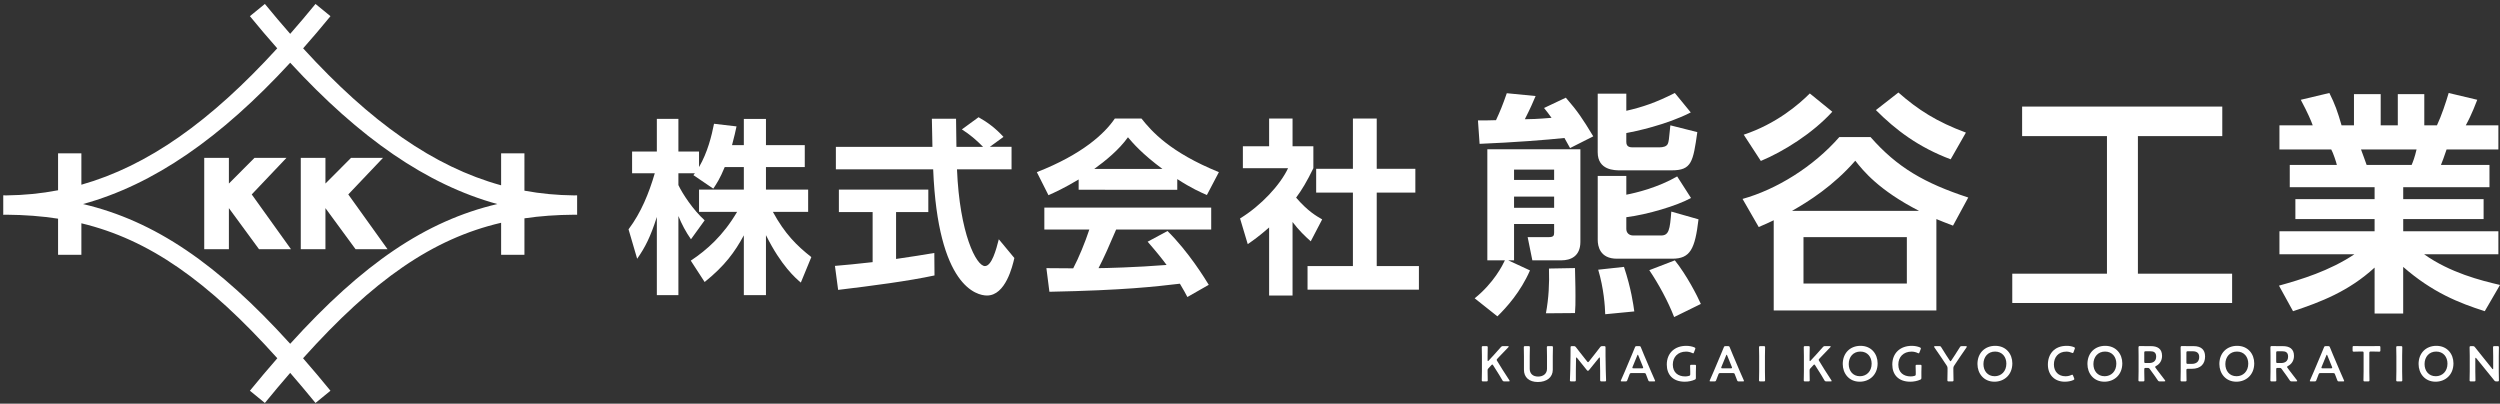 <?xml version="1.0" encoding="utf-8"?>
<!-- Generator: Adobe Illustrator 16.0.0, SVG Export Plug-In . SVG Version: 6.00 Build 0)  -->
<!DOCTYPE svg PUBLIC "-//W3C//DTD SVG 1.1//EN" "http://www.w3.org/Graphics/SVG/1.1/DTD/svg11.dtd">
<svg version="1.1" id="レイヤー_1" xmlns="http://www.w3.org/2000/svg" xmlns:xlink="http://www.w3.org/1999/xlink" x="0px"
	 y="0px" width="768px" height="124px" viewBox="0 0 768 124" enable-background="new 0 0 768 124" xml:space="preserve">
<rect x="0" y="0" width="768" height="124" fill="#333333" stroke="none"/>
<g>
	<path fill="#FFFFFF" d="M177.292,65.979V60.04h-0.001v-0.031c-0.344,0-0.681,0.01-1.022,0.014
		c-5.165-0.056-10.209-0.53-15.164-1.447V47.1h-7.161v9.825c-20.684-5.695-40.081-19.363-60.82-42.075
		c2.783-3.148,5.579-6.432,8.398-9.881l-4.6-3.759c-2.62,3.205-5.207,6.257-7.775,9.186C86.578,7.467,83.99,4.415,81.37,1.21
		l-4.599,3.759c2.819,3.449,5.615,6.733,8.397,9.881C64.647,37.324,45.44,50.946,25,56.747V47.1h-7.161v11.349
		c-5.164,0.995-10.422,1.516-15.815,1.574C1.682,60.019,1.344,60.008,1,60.008v5.939c0.001,0,0.001,0,0.001,0v0.033
		c0.354,0,0.705-0.017,1.06-0.021c5.503,0.045,10.738,0.435,15.778,1.218v11.104H25v-9.688c20.73,4.995,38.719,17.555,60.192,41.465
		c-2.756,3.152-5.556,6.465-8.421,9.973l4.6,3.759c2.652-3.25,5.236-6.313,7.775-9.246c2.54,2.935,5.124,5.996,7.777,9.246
		l4.598-3.759c-2.865-3.508-5.665-6.817-8.42-9.973c21.698-24.16,39.838-36.732,60.845-41.623v9.848h7.161V67.07
		c4.849-0.717,9.881-1.067,15.159-1.107C176.606,65.966,176.948,65.979,177.292,65.979z M89.145,105.611
		C66.866,81.029,47.542,67.869,25.51,62.684c21.719-5.987,42.271-20.23,63.637-43.417c21.365,23.185,41.917,37.429,63.635,43.417
		C130.75,67.866,111.426,81.027,89.145,105.611z"/>
	<polygon fill="#FFFFFF" points="87.996,48.502 78.175,48.502 70.316,56.386 70.316,48.502 62.74,48.502 62.74,76.564 
		70.316,76.564 70.316,63.938 79.577,76.564 89.398,76.564 77.333,59.728 	"/>
	<polygon fill="#FFFFFF" points="106.992,59.728 117.655,48.502 107.832,48.502 99.975,56.386 99.975,48.502 92.398,48.502 
		92.398,76.564 99.975,76.564 99.975,63.938 109.236,76.564 119.058,76.564 	"/>
</g>
<g>
	<path fill="#FFFFFF" d="M222.634,51.328c-1.44,3.514-2.477,5.068-3.514,6.623l-6.105-4.146c0.23-0.288,0.345-0.403,0.46-0.576
		h-5.069v3.629c1.209,2.592,4.493,7.603,8.063,10.828l-4.204,5.817c-1.613-2.306-2.822-4.608-3.859-7.144v24.307h-6.623V66.648
		c-1.959,6.162-3.629,9.388-6.047,12.844l-2.649-9.042c3.859-5.128,6.278-11.116,8.063-17.222h-6.97v-6.681h7.603V36.526h6.623
		v10.021h6.336v4.781c2.649-4.55,3.859-9.561,4.607-13.305l6.912,0.806c-0.345,1.613-0.633,2.938-1.382,5.761h3.629v-8.063h6.797
		v8.063h11.922v6.738h-11.922v6.912h12.959v6.854h-10.828c3.629,6.682,7.314,10.368,11.807,13.881l-3.226,7.834
		c-1.555-1.324-5.99-5.066-10.713-14.572v18.433h-6.797V72.292c-2.765,5.125-5.874,9.388-12.038,14.342l-4.261-6.565
		c4.953-3.28,9.964-7.717,14.226-14.975h-11.692v-6.855h13.766v-6.912L222.634,51.328L222.634,51.328z"/>
	<path fill="#FFFFFF" d="M256.494,81.682c3.34-0.287,6.565-0.576,11.577-1.152V65.15h-10.367v-6.913h27.474v6.913h-9.907V79.55
		c4.895-0.69,8.639-1.323,11.75-1.843l0.058,6.91c-8.063,1.729-19.064,3.169-29.604,4.436L256.494,81.682z M304.067,45.107h6.681
		v6.912h-16.76c0.806,19.754,5.933,29.719,8.582,29.719c2.074,0,3.456-5.01,4.261-8.235l4.781,5.759
		c-0.576,2.534-2.708,11.52-8.409,11.52c-3.053,0-15.09-2.592-16.531-38.761H256.78v-6.912h29.663
		c-0.058-1.613-0.173-7.429-0.173-8.639h7.429c0,0.922,0.058,4.953,0.115,8.639h8.179c-2.074-2.131-4.147-3.859-6.508-5.357
		l5.126-3.744c2.88,1.613,5.356,3.514,7.66,6.048L304.067,45.107z"/>
	<path fill="#FFFFFF" d="M331.361,55.129c-4.608,2.765-7.487,4.031-9.272,4.837l-3.571-7.084
		c13.996-5.472,20.85-11.865,23.96-16.473h8.178c3.11,3.917,8.754,10.367,23.787,16.473l-3.687,7.027
		c-1.843-0.807-4.666-2.017-9.1-4.896v3.283H331.36L331.361,55.129L331.361,55.129z M364.767,91.242
		c-0.633-1.153-1.037-2.016-2.304-4.09c-7.43,0.863-16.818,2.017-40.087,2.479l-0.922-7.258c0.749,0,6.912,0.059,8.236,0.059
		c1.67-3.168,3.629-7.892,4.953-11.923h-13.822V63.77h51.26v6.739h-29.202c-2.188,5.125-3.627,8.408-5.413,11.864
		c1.843,0,11.461-0.23,20.907-0.979c-1.267-1.729-2.765-3.629-5.817-7.145l6.106-3.281c6.565,6.508,11.461,14.57,12.671,16.528
		L364.767,91.242z M357.107,51.904c-6.221-4.608-9.1-7.949-10.598-9.733c-2.765,3.859-6.854,7.2-10.367,9.733H357.107z"/>
	<path fill="#FFFFFF" d="M397.072,90.781h-7.2V69.874c-2.938,2.592-4.896,3.976-6.565,5.126l-2.362-7.891
		c6.508-3.977,12.384-10.367,14.745-15.438H381.81v-6.738h8.063V36.41h7.199v8.524h6.395v6.738c-2.017,4.147-3.514,6.624-5.3,9.042
		c3.628,4.205,6.22,5.646,8.007,6.681l-3.514,6.739c-1.729-1.556-3.628-3.341-5.588-5.933V90.781L397.072,90.781z M415.617,36.41
		h7.313v15.436h11.865v7.314H422.93v22.578h12.959v7.257h-34.213v-7.257h13.938V59.161h-11.288v-7.314h11.288L415.617,36.41
		L415.617,36.41z"/>
</g>
<g>
	<path fill="#FFFFFF" d="M453.019,91.639c5.904-4.752,8.568-10.152,9.288-11.664h-5.398V45.845h28.586v28.441
		c0,4.534-3.096,5.688-5.832,5.688h-8.928l-1.441-7.129h6.48c1.512,0,1.653-0.502,1.653-1.439v-2.592h-12.312v11.16h-1.8
		l6.693,3.096c-2.879,6.623-7.271,11.447-10.008,14.111L453.019,91.639z M482.324,45.485c-1.08-1.944-1.227-2.232-1.729-3.096
		c-5.399,0.576-15.553,1.368-26.063,1.8l-0.504-7.2c2.376,0,3.526,0,5.544-0.072c1.295-2.808,2.016-4.536,3.313-8.28l8.855,0.864
		c-0.647,1.584-1.729,4.032-3.313,7.128c1.585,0,3.891-0.072,8.208-0.432c-0.936-1.296-1.368-1.872-2.304-3.023l6.695-3.168
		c3.743,4.32,5.11,6.408,8.424,11.88L482.324,45.485z M465.116,55.277h12.313v-3.168h-12.313V55.277z M465.116,63.846h12.313v-3.457
		h-12.313V63.846z M483.836,82.35c0.146,4.752,0.146,8.064,0.146,8.567c0,2.521,0,3.241-0.146,5.257l-8.928,0.072
		c0.861-4.682,1.08-9.072,0.936-13.752L483.836,82.35z M490.82,28.78h8.784v5.256c5.037-1.152,9.07-2.52,14.902-5.472l4.896,5.976
		c-7.416,3.816-17.354,5.904-19.801,6.337v2.736c0,1.656,1.296,1.656,2.158,1.656h7.921c1.296,0,2.306-0.288,2.664-1.08
		c0.287-0.648,0.359-1.152,0.793-5.688l8.279,2.088c-1.296,9.144-1.729,11.737-7.849,11.737h-15.913c-1.584,0-6.84,0-6.84-5.544
		L490.82,28.78L490.82,28.78z M490.82,54.053h8.784v5.759c3.022-0.576,9.793-2.231,15.622-5.616l4.248,6.624
		c-4.248,2.375-13.464,5.114-19.871,5.905v3.601c0,1.225,0.863,2.017,2.158,2.017h8.496c2.448,0,2.736-1.8,3.169-7.345l8.354,2.377
		c-1.08,9.146-2.521,12.097-8.064,12.097h-16.992c-5.256,0-5.902-3.89-5.902-5.761L490.82,54.053L490.82,54.053z M498.885,81.988
		c2.23,6.695,2.879,11.592,3.168,13.682l-8.929,0.863c-0.072-2.447-0.431-7.92-2.158-13.682L498.885,81.988z M514.509,79.975
		c3.672,4.607,6.841,10.801,7.993,13.394l-8.208,4.03c-1.872-4.823-4.752-10.151-7.633-14.4L514.509,79.975z"/>
	<path fill="#FFFFFF" d="M535.31,61.109c10.369-2.88,21.745-9.864,29.736-19.009h9.578c8.208,9.36,16.631,14.184,30.025,18.578
		l-4.684,8.638c-2.664-1.008-3.525-1.366-5.11-2.017v28.081h-49.971v-27.72c-1.149,0.575-1.8,0.862-4.606,2.088L535.31,61.109z
		 M535.67,41.38c9.938-3.312,16.849-9.216,20.306-12.671l6.911,5.616c-6.12,6.696-15.048,12.24-21.96,15.12L535.67,41.38z
		 M589.527,64.779c-12.457-6.406-17.209-12.382-19.585-15.407c-6.771,7.776-14.475,12.601-19.44,15.407H589.527z M585.783,72.846
		h-31.752v14.256h31.752V72.846z M583.19,28.42c6.05,5.328,11.809,9,20.735,12.312l-4.681,8.208c-9.937-3.744-16.85-9-22.969-15.121
		L583.19,28.42z"/>
	<path fill="#FFFFFF" d="M621.197,32.74h61.489v9.073h-25.922v42.264h28.943v9h-67.536v-9h29.088V41.813h-26.063V32.74
		L621.197,32.74z"/>
	<path fill="#FFFFFF" d="M763.319,95.6c-7.85-2.521-15.984-5.688-25.059-13.608v14.327h-8.784V82.205
		c-7.921,7.271-16.561,10.584-25.057,13.395l-4.319-7.85c6.77-1.872,15.553-4.535,23.186-9.648h-23.041v-7.056h29.23v-3.743H705.14
		v-6.121h24.337V57.51h-26.063v-6.84h14.472c-0.215-0.936-1.149-3.744-1.728-4.752h-15.913v-7.416h10.224
		c-0.503-1.368-1.367-3.528-3.672-7.848l8.785-2.088c1.728,3.456,2.521,5.688,3.744,9.937h3.813v-9.576h8.208v9.576h5.256v-9.576
		h8.139v9.576h3.888c1.369-2.88,2.808-7.2,3.602-9.937l8.783,2.088c-0.288,0.72-1.654,4.464-3.526,7.848h10.009v7.416h-15.911
		c-0.937,2.664-1.151,3.384-1.729,4.752h14.905v6.84h-26.497v3.671h24.696v6.122h-24.696v3.742h29.233v7.057h-22.825
		c7.992,5.688,17.424,8.063,23.328,9.433L763.319,95.6z M740.854,50.669c0.433-1.008,0.936-2.304,1.514-4.752h-17.065
		c0.288,0.648,1.44,4.032,1.729,4.752H740.854z"/>
</g>
<g>
	<path fill="#FFFFFF" d="M456.988,114.107c0,0.888,0.045,2.57,0.045,2.679c0,0.321-0.092,0.383-0.443,0.383h-0.949
		c-0.352,0-0.442-0.062-0.442-0.383c0-0.106,0.046-1.791,0.046-2.679v-4.715c0-0.888-0.046-2.57-0.046-2.678
		c0-0.32,0.092-0.383,0.442-0.383h0.949c0.353,0,0.443,0.063,0.443,0.383c0,0.105-0.045,1.79-0.045,2.678v1.287
		c0,0.168,0.028,0.243,0.105,0.243c0.046,0,0.122-0.03,0.199-0.122l1.668-1.806c0.628-0.688,1.225-1.332,2.065-2.312
		c0.261-0.291,0.383-0.353,0.766-0.353h1.393c0.199,0,0.291,0.046,0.291,0.138c0,0.063-0.029,0.122-0.122,0.215
		c-1.209,1.239-1.866,1.943-2.646,2.754l-0.705,0.75c-0.137,0.153-0.213,0.262-0.213,0.367c0,0.092,0.061,0.199,0.152,0.354
		l1.651,2.678c0.582,0.873,1.133,1.729,2.066,3.199c0.076,0.122,0.123,0.199,0.123,0.26c0,0.092-0.107,0.123-0.337,0.123h-1.255
		c-0.398,0-0.49-0.063-0.689-0.398c-0.643-1.133-1.132-1.912-1.652-2.724l-1.147-1.821c-0.106-0.168-0.185-0.244-0.26-0.244
		c-0.093,0-0.169,0.062-0.291,0.199l-0.948,1.024c-0.169,0.185-0.214,0.29-0.214,0.551V114.107L456.988,114.107z"/>
	<path fill="#FFFFFF" d="M477.018,113.572c0,2.355-1.883,3.779-4.592,3.779c-2.692,0-4.27-1.438-4.27-3.75v-4.209
		c0-0.888-0.046-2.57-0.046-2.678c0-0.32,0.092-0.383,0.443-0.383h0.979c0.353,0,0.443,0.063,0.443,0.383
		c0,0.105-0.046,1.79-0.046,2.678v3.903c0,1.483,0.966,2.388,2.571,2.388c1.606,0,2.739-0.889,2.739-2.402v-3.889
		c0-0.888-0.046-2.57-0.046-2.678c0-0.32,0.092-0.383,0.443-0.383h0.979c0.353,0,0.444,0.063,0.444,0.383
		c0,0.105-0.047,1.79-0.047,2.678v4.18H477.018z"/>
	<path fill="#FFFFFF" d="M484.1,113.971c-0.016,0.535,0,2.387,0,2.738c0,0.383-0.075,0.46-0.459,0.46h-0.919
		c-0.337,0-0.443-0.077-0.443-0.308c0-0.213,0.092-1.881,0.106-2.983l0.077-4.575c0.015-0.766,0.015-2.203,0.015-2.511
		c0-0.383,0.063-0.459,0.444-0.459h0.505c0.383,0,0.49,0.062,0.734,0.367c0.429,0.581,0.873,1.147,1.315,1.698l2.082,2.633
		c0.122,0.152,0.198,0.229,0.291,0.229c0.076,0,0.168-0.076,0.29-0.229l2.036-2.586c0.443-0.553,0.902-1.148,1.347-1.745
		c0.245-0.306,0.353-0.367,0.734-0.367h0.505c0.383,0,0.459,0.076,0.459,0.459c0,0.229-0.016,1.424,0,2.511l0.076,4.575
		c0.016,0.812,0.092,2.603,0.092,2.831c0,0.414-0.045,0.46-0.428,0.46h-0.934c-0.384,0-0.459-0.077-0.459-0.46
		c0-0.443,0.029-1.896,0-2.725l-0.077-3.934c0-0.152-0.046-0.244-0.106-0.244c-0.062,0-0.123,0.045-0.199,0.139l-3.061,3.779
		c-0.092,0.106-0.184,0.185-0.322,0.185c-0.138,0-0.229-0.093-0.306-0.185l-3.03-3.779c-0.076-0.094-0.139-0.139-0.199-0.139
		c-0.06,0-0.106,0.092-0.106,0.244L484.1,113.971z"/>
	<path fill="#FFFFFF" d="M501.25,114.611c-0.397,0-0.504,0.031-0.643,0.369c-0.215,0.504-0.413,1.024-0.674,1.76
		c-0.138,0.367-0.214,0.429-0.611,0.429h-1.071c-0.245,0-0.353-0.03-0.353-0.153c0-0.062,0.03-0.138,0.092-0.261
		c0.475-1.071,0.812-1.836,1.133-2.586l2.188-5.188c0.275-0.658,0.597-1.393,0.918-2.219c0.138-0.367,0.215-0.429,0.611-0.429h0.658
		c0.398,0,0.475,0.062,0.612,0.429c0.32,0.826,0.628,1.561,0.902,2.203l2.203,5.174c0.338,0.797,0.674,1.562,1.148,2.616
		c0.061,0.123,0.092,0.199,0.092,0.261c0,0.123-0.107,0.153-0.352,0.153h-1.18c-0.396,0-0.475-0.062-0.611-0.429
		c-0.261-0.734-0.459-1.256-0.675-1.76c-0.137-0.338-0.229-0.369-0.643-0.369H501.25z M501.525,112.715
		c-0.046,0.107-0.062,0.199-0.062,0.262c0,0.137,0.107,0.168,0.353,0.168h2.616c0.245,0,0.354-0.031,0.354-0.168
		c0-0.063-0.017-0.154-0.063-0.262l-1.424-3.505c-0.061-0.151-0.105-0.245-0.168-0.245c-0.046,0-0.106,0.077-0.168,0.245
		L501.525,112.715z"/>
	<path fill="#FFFFFF" d="M520.974,116.036c0,0.383-0.075,0.489-0.413,0.627c-0.78,0.353-1.913,0.599-2.983,0.599
		c-3.734,0-5.54-2.234-5.54-5.266c0-3.551,2.448-5.755,5.982-5.755c0.919,0,1.822,0.184,2.466,0.459
		c0.229,0.106,0.336,0.184,0.336,0.321c0,0.076-0.03,0.168-0.076,0.291l-0.353,0.918c-0.092,0.229-0.139,0.32-0.244,0.32
		c-0.077,0-0.169-0.029-0.307-0.105c-0.521-0.262-1.225-0.43-1.883-0.43c-2.51,0-4.071,1.652-4.071,3.979
		c0,2.464,1.639,3.642,3.796,3.642c0.367,0,0.767-0.046,1.117-0.152c0.367-0.092,0.443-0.184,0.443-0.565v-0.704
		c0-0.674-0.046-1.668-0.046-1.775c0-0.32,0.092-0.383,0.443-0.383h0.935c0.352,0,0.442,0.063,0.442,0.383
		c0,0.107-0.046,1.103-0.046,1.775L520.974,116.036L520.974,116.036z"/>
	<path fill="#FFFFFF" d="M528.545,114.611c-0.396,0-0.504,0.031-0.643,0.369c-0.214,0.504-0.413,1.024-0.673,1.76
		c-0.139,0.367-0.215,0.429-0.612,0.429h-1.071c-0.245,0-0.353-0.03-0.353-0.153c0-0.062,0.03-0.138,0.092-0.261
		c0.475-1.071,0.812-1.836,1.133-2.586l2.189-5.188c0.274-0.658,0.596-1.393,0.918-2.219c0.137-0.367,0.214-0.429,0.61-0.429h0.658
		c0.398,0,0.475,0.062,0.612,0.429c0.321,0.826,0.628,1.561,0.903,2.203l2.202,5.174c0.339,0.797,0.675,1.562,1.148,2.616
		c0.061,0.123,0.092,0.199,0.092,0.261c0,0.123-0.106,0.153-0.352,0.153h-1.18c-0.396,0-0.475-0.062-0.611-0.429
		c-0.261-0.734-0.459-1.256-0.675-1.76c-0.137-0.338-0.229-0.369-0.643-0.369H528.545z M528.82,112.715
		c-0.045,0.107-0.062,0.199-0.062,0.262c0,0.137,0.107,0.168,0.353,0.168h2.616c0.245,0,0.354-0.031,0.354-0.168
		c0-0.063-0.016-0.154-0.063-0.262l-1.424-3.505c-0.061-0.151-0.105-0.245-0.168-0.245c-0.046,0-0.106,0.077-0.168,0.245
		L528.82,112.715z"/>
	<path fill="#FFFFFF" d="M540.814,117.169c-0.353,0-0.443-0.062-0.443-0.383c0-0.106,0.047-1.791,0.047-2.679v-4.715
		c0-0.888-0.047-2.57-0.047-2.678c0-0.32,0.092-0.383,0.443-0.383h0.979c0.352,0,0.443,0.063,0.443,0.383
		c0,0.105-0.046,1.79-0.046,2.678v4.715c0,0.888,0.046,2.57,0.046,2.679c0,0.321-0.092,0.383-0.443,0.383H540.814z"/>
	<path fill="#FFFFFF" d="M555.901,114.107c0,0.888,0.046,2.57,0.046,2.679c0,0.321-0.092,0.383-0.443,0.383h-0.949
		c-0.352,0-0.443-0.062-0.443-0.383c0-0.106,0.046-1.791,0.046-2.679v-4.715c0-0.888-0.046-2.57-0.046-2.678
		c0-0.32,0.093-0.383,0.443-0.383h0.949c0.353,0,0.443,0.063,0.443,0.383c0,0.105-0.046,1.79-0.046,2.678v1.287
		c0,0.168,0.029,0.243,0.105,0.243c0.047,0,0.123-0.03,0.199-0.122l1.668-1.806c0.628-0.688,1.225-1.332,2.066-2.312
		c0.26-0.291,0.383-0.353,0.766-0.353h1.393c0.199,0,0.291,0.046,0.291,0.138c0,0.063-0.03,0.122-0.123,0.215
		c-1.209,1.239-1.866,1.943-2.646,2.754l-0.704,0.75c-0.138,0.153-0.214,0.262-0.214,0.367c0,0.092,0.062,0.199,0.153,0.354
		l1.651,2.678c0.582,0.873,1.133,1.729,2.066,3.199c0.076,0.122,0.122,0.199,0.122,0.26c0,0.092-0.106,0.123-0.337,0.123h-1.254
		c-0.398,0-0.49-0.063-0.689-0.398c-0.643-1.133-1.133-1.912-1.652-2.724l-1.147-1.821c-0.107-0.168-0.185-0.244-0.26-0.244
		c-0.093,0-0.169,0.062-0.291,0.199l-0.949,1.024c-0.168,0.185-0.214,0.29-0.214,0.551V114.107L555.901,114.107z"/>
	<path fill="#FFFFFF" d="M576.804,111.613c0,3.597-2.556,5.646-5.495,5.646c-3.319,0-5.219-2.57-5.219-5.434
		c0-3.383,2.281-5.586,5.465-5.586C574.891,106.241,576.804,108.751,576.804,111.613z M567.927,111.844
		c0,2.065,1.255,3.733,3.444,3.733c1.988,0,3.596-1.454,3.596-3.872c0-2.051-1.27-3.704-3.459-3.704
		C569.32,108.001,567.927,109.639,567.927,111.844z"/>
	<path fill="#FFFFFF" d="M590.252,116.036c0,0.383-0.076,0.489-0.414,0.627c-0.78,0.353-1.912,0.599-2.983,0.599
		c-3.734,0-5.54-2.234-5.54-5.266c0-3.551,2.448-5.755,5.983-5.755c0.919,0,1.821,0.184,2.464,0.459
		c0.229,0.106,0.337,0.184,0.337,0.321c0,0.076-0.029,0.168-0.076,0.291l-0.353,0.918c-0.092,0.229-0.138,0.32-0.244,0.32
		c-0.077,0-0.169-0.029-0.307-0.105c-0.521-0.262-1.226-0.43-1.883-0.43c-2.511,0-4.07,1.652-4.07,3.979
		c0,2.464,1.637,3.642,3.795,3.642c0.367,0,0.766-0.046,1.117-0.152c0.367-0.092,0.442-0.184,0.442-0.565v-0.704
		c0-0.674-0.045-1.668-0.045-1.775c0-0.32,0.093-0.383,0.443-0.383h0.934c0.353,0,0.443,0.063,0.443,0.383
		c0,0.107-0.045,1.103-0.045,1.775L590.252,116.036L590.252,116.036z"/>
	<path fill="#FFFFFF" d="M600.073,114.107c0,0.888,0.046,2.57,0.046,2.679c0,0.321-0.092,0.383-0.443,0.383h-0.995
		c-0.353,0-0.443-0.062-0.443-0.383c0-0.106,0.047-1.791,0.047-2.679v-0.965c0-0.367-0.047-0.535-0.261-0.842l-1.745-2.617
		c-0.598-0.888-1.255-1.836-2.035-2.953c-0.063-0.106-0.092-0.185-0.092-0.244c0-0.107,0.123-0.153,0.352-0.153h1.194
		c0.396,0,0.489,0.062,0.688,0.397c0.521,0.856,1.011,1.623,1.53,2.434l1.041,1.576c0.092,0.152,0.169,0.23,0.245,0.23
		s0.137-0.078,0.244-0.23l1.057-1.606c0.521-0.796,1.01-1.546,1.53-2.403c0.198-0.336,0.29-0.396,0.688-0.396h1.134
		c0.229,0,0.352,0.046,0.352,0.152c0,0.062-0.03,0.139-0.092,0.244c-0.78,1.104-1.377,1.976-2.021,2.938l-1.76,2.647
		c-0.215,0.307-0.261,0.475-0.261,0.843L600.073,114.107L600.073,114.107z"/>
	<path fill="#FFFFFF" d="M618.189,111.613c0,3.597-2.557,5.646-5.494,5.646c-3.32,0-5.22-2.57-5.22-5.434
		c0-3.383,2.28-5.586,5.465-5.586C616.277,106.241,618.189,108.751,618.189,111.613z M609.313,111.844
		c0,2.065,1.256,3.733,3.443,3.733c1.989,0,3.597-1.454,3.597-3.872c0-2.051-1.271-3.704-3.459-3.704
		C610.707,108.001,609.313,109.639,609.313,111.844z"/>
	<path fill="#FFFFFF" d="M637.237,116.449c0,0.138-0.106,0.214-0.337,0.32c-0.734,0.321-1.685,0.49-2.586,0.49
		c-3.169,0-5.204-2.111-5.204-5.25c0-3.197,1.943-5.77,5.771-5.77c0.795,0,1.545,0.121,2.203,0.383
		c0.23,0.092,0.337,0.168,0.337,0.307c0,0.075-0.03,0.168-0.077,0.291l-0.336,0.918c-0.092,0.229-0.138,0.32-0.26,0.32
		c-0.077,0-0.169-0.029-0.307-0.092c-0.476-0.215-1.071-0.352-1.639-0.352c-2.54,0-3.841,1.789-3.841,3.947s1.361,3.627,3.551,3.627
		c0.658,0,1.302-0.138,1.775-0.382c0.137-0.077,0.244-0.106,0.306-0.106c0.122,0,0.185,0.092,0.275,0.32l0.29,0.734
		C637.207,116.281,637.237,116.373,637.237,116.449z"/>
	<path fill="#FFFFFF" d="M651.972,111.613c0,3.597-2.556,5.646-5.494,5.646c-3.32,0-5.219-2.57-5.219-5.434
		c0-3.383,2.28-5.586,5.464-5.586C650.059,106.241,651.972,108.751,651.972,111.613z M643.096,111.844
		c0,2.065,1.255,3.733,3.443,3.733c1.989,0,3.597-1.454,3.597-3.872c0-2.051-1.271-3.704-3.459-3.704
		C644.489,108.001,643.096,109.639,643.096,111.844z"/>
	<path fill="#FFFFFF" d="M658.716,114.107c0,0.888,0.046,2.57,0.046,2.679c0,0.321-0.092,0.383-0.442,0.383h-0.949
		c-0.352,0-0.443-0.062-0.443-0.383c0-0.106,0.046-1.791,0.046-2.679v-4.744c0-0.75-0.016-1.715-0.03-2.571
		c0-0.367,0.092-0.489,0.429-0.489c0.107,0,1.316,0.03,2.036,0.03h1.347c1.975,0,3.428,0.767,3.428,2.983
		c0,1.438-0.688,2.511-1.852,3.123c-0.184,0.106-0.275,0.184-0.275,0.274c0,0.076,0.046,0.168,0.153,0.308l0.489,0.672
		c0.733,0.979,1.347,1.791,2.355,3.076c0.077,0.107,0.123,0.185,0.123,0.246c0,0.106-0.138,0.152-0.366,0.152h-1.271
		c-0.383,0-0.49-0.063-0.704-0.383c-0.643-0.979-1.225-1.775-1.791-2.541l-0.611-0.855c-0.229-0.308-0.353-0.367-0.734-0.367h-0.521
		c-0.382,0-0.459,0.076-0.459,0.459L658.716,114.107L658.716,114.107z M658.716,111.063c0,0.383,0.077,0.459,0.459,0.459h1.026
		c1.146,0,2.173-0.489,2.173-1.989c0-1.331-0.826-1.622-1.775-1.622h-1.424c-0.382,0-0.459,0.076-0.459,0.459V111.063
		L658.716,111.063z"/>
	<path fill="#FFFFFF" d="M670.313,117.169c-0.353,0-0.443-0.062-0.443-0.383c0-0.106,0.046-1.791,0.046-2.679v-4.744
		c0-0.75-0.016-1.699-0.031-2.571c0-0.367,0.092-0.489,0.43-0.489c0.106,0,1.315,0.03,2.035,0.03h1.562
		c2.174,0,3.489,1.01,3.489,3.168c0,2.188-1.239,3.796-4.07,3.796h-1.209c-0.383,0-0.46,0.076-0.46,0.459v0.352
		c0,0.889,0.046,2.572,0.046,2.68c0,0.32-0.092,0.383-0.443,0.383L670.313,117.169L670.313,117.169z M671.66,111.322
		c0,0.383,0.077,0.459,0.46,0.459h1.209c1.27,0,2.265-0.598,2.265-2.112c0-1.331-0.872-1.76-2.005-1.76h-1.469
		c-0.383,0-0.46,0.077-0.46,0.459V111.322z"/>
	<path fill="#FFFFFF" d="M692.502,111.613c0,3.597-2.556,5.646-5.494,5.646c-3.321,0-5.219-2.57-5.219-5.434
		c0-3.383,2.28-5.586,5.463-5.586C690.589,106.241,692.502,108.751,692.502,111.613z M683.625,111.844
		c0,2.065,1.255,3.733,3.443,3.733c1.989,0,3.597-1.454,3.597-3.872c0-2.051-1.271-3.704-3.459-3.704
		S683.625,109.639,683.625,111.844z"/>
	<path fill="#FFFFFF" d="M699.246,114.107c0,0.888,0.046,2.57,0.046,2.679c0,0.321-0.092,0.383-0.443,0.383H697.9
		c-0.353,0-0.443-0.062-0.443-0.383c0-0.106,0.046-1.791,0.046-2.679v-4.744c0-0.75-0.016-1.715-0.031-2.571
		c0-0.367,0.093-0.489,0.43-0.489c0.106,0,1.315,0.03,2.036,0.03h1.347c1.974,0,3.428,0.767,3.428,2.983
		c0,1.438-0.688,2.511-1.852,3.123c-0.185,0.106-0.275,0.184-0.275,0.274c0,0.076,0.046,0.168,0.153,0.308l0.489,0.672
		c0.733,0.979,1.347,1.791,2.356,3.076c0.076,0.107,0.122,0.185,0.122,0.246c0,0.106-0.138,0.152-0.367,0.152h-1.271
		c-0.384,0-0.49-0.063-0.704-0.383c-0.644-0.979-1.226-1.775-1.791-2.541l-0.611-0.855c-0.229-0.308-0.353-0.367-0.734-0.367h-0.521
		c-0.383,0-0.46,0.076-0.46,0.459L699.246,114.107L699.246,114.107z M699.246,111.063c0,0.383,0.077,0.459,0.46,0.459h1.025
		c1.146,0,2.173-0.489,2.173-1.989c0-1.331-0.826-1.622-1.775-1.622h-1.423c-0.383,0-0.46,0.076-0.46,0.459V111.063z"/>
	<path fill="#FFFFFF" d="M712.925,114.611c-0.397,0-0.506,0.031-0.644,0.369c-0.214,0.504-0.413,1.024-0.673,1.76
		c-0.139,0.367-0.216,0.429-0.612,0.429h-1.071c-0.245,0-0.353-0.03-0.353-0.153c0-0.062,0.03-0.138,0.092-0.261
		c0.475-1.071,0.812-1.836,1.133-2.586l2.188-5.188c0.274-0.658,0.597-1.393,0.919-2.219c0.138-0.367,0.214-0.429,0.61-0.429h0.658
		c0.398,0,0.476,0.062,0.612,0.429c0.321,0.826,0.628,1.561,0.903,2.203l2.203,5.174c0.336,0.797,0.674,1.562,1.147,2.616
		c0.062,0.123,0.092,0.199,0.092,0.261c0,0.123-0.106,0.153-0.352,0.153h-1.18c-0.397,0-0.475-0.062-0.611-0.429
		c-0.261-0.734-0.459-1.256-0.675-1.76c-0.138-0.338-0.229-0.369-0.643-0.369H712.925z M713.2,112.715
		c-0.046,0.107-0.063,0.199-0.063,0.262c0,0.137,0.107,0.168,0.353,0.168h2.617c0.244,0,0.353-0.031,0.353-0.168
		c0-0.063-0.016-0.154-0.062-0.262l-1.424-3.505c-0.062-0.151-0.106-0.245-0.169-0.245c-0.046,0-0.105,0.077-0.168,0.245
		L713.2,112.715z"/>
	<path fill="#FFFFFF" d="M727.857,114.107c0,0.888,0.046,2.57,0.046,2.679c0,0.321-0.092,0.383-0.443,0.383h-0.965
		c-0.353,0-0.443-0.062-0.443-0.383c0-0.106,0.046-1.791,0.046-2.679v-5.662c0-0.383-0.075-0.459-0.459-0.459h-0.475
		c-0.643,0-1.959,0.045-2.066,0.045c-0.32,0-0.382-0.092-0.382-0.443v-0.842c0-0.352,0.062-0.443,0.382-0.443
		c0.107,0,1.5,0.03,2.221,0.03h3.336c0.72,0,2.111-0.03,2.22-0.03c0.321,0,0.382,0.092,0.382,0.443v0.842
		c0,0.352-0.061,0.443-0.382,0.443c-0.107,0-1.424-0.045-2.066-0.045h-0.489c-0.382,0-0.459,0.076-0.459,0.459v5.662H727.857z"/>
	<path fill="#FFFFFF" d="M736.562,117.169c-0.352,0-0.442-0.062-0.442-0.383c0-0.106,0.046-1.791,0.046-2.679v-4.715
		c0-0.888-0.046-2.57-0.046-2.678c0-0.32,0.092-0.383,0.442-0.383h0.979c0.353,0,0.444,0.063,0.444,0.383
		c0,0.105-0.047,1.79-0.047,2.678v4.715c0,0.888,0.047,2.57,0.047,2.679c0,0.321-0.093,0.383-0.444,0.383H736.562z"/>
	<path fill="#FFFFFF" d="M753.701,111.613c0,3.597-2.557,5.646-5.494,5.646c-3.321,0-5.219-2.57-5.219-5.434
		c0-3.383,2.279-5.586,5.463-5.586C751.788,106.241,753.701,108.751,753.701,111.613z M744.824,111.844
		c0,2.065,1.255,3.733,3.442,3.733c1.99,0,3.598-1.454,3.598-3.872c0-2.051-1.271-3.704-3.459-3.704
		S744.824,109.639,744.824,111.844z"/>
	<path fill="#FFFFFF" d="M760.415,114.107c0,0.888,0.046,2.57,0.046,2.679c0,0.321-0.092,0.383-0.443,0.383h-0.919
		c-0.352,0-0.442-0.062-0.442-0.383c0-0.106,0.046-1.791,0.046-2.679v-4.866c0-0.857-0.046-2.419-0.046-2.525
		c0-0.321,0.092-0.383,0.442-0.383h0.506c0.383,0,0.489,0.062,0.734,0.367c0.475,0.628,0.964,1.225,1.453,1.821l3.826,4.774
		c0.077,0.093,0.138,0.138,0.184,0.138c0.077,0,0.107-0.092,0.107-0.244v-3.797c0-0.888-0.046-2.57-0.046-2.678
		c0-0.32,0.092-0.383,0.443-0.383h0.918c0.353,0,0.443,0.063,0.443,0.383c0,0.105-0.046,1.79-0.046,2.678v4.867
		c0,0.842,0.046,2.418,0.046,2.525c0,0.32-0.092,0.383-0.443,0.383h-0.306c-0.383,0-0.506-0.063-0.735-0.368
		c-0.459-0.581-0.901-1.132-1.407-1.743l-4.07-5.021c-0.077-0.093-0.138-0.14-0.185-0.14c-0.076,0-0.106,0.094-0.106,0.246V114.107
		L760.415,114.107z"/>
</g>
</svg>
